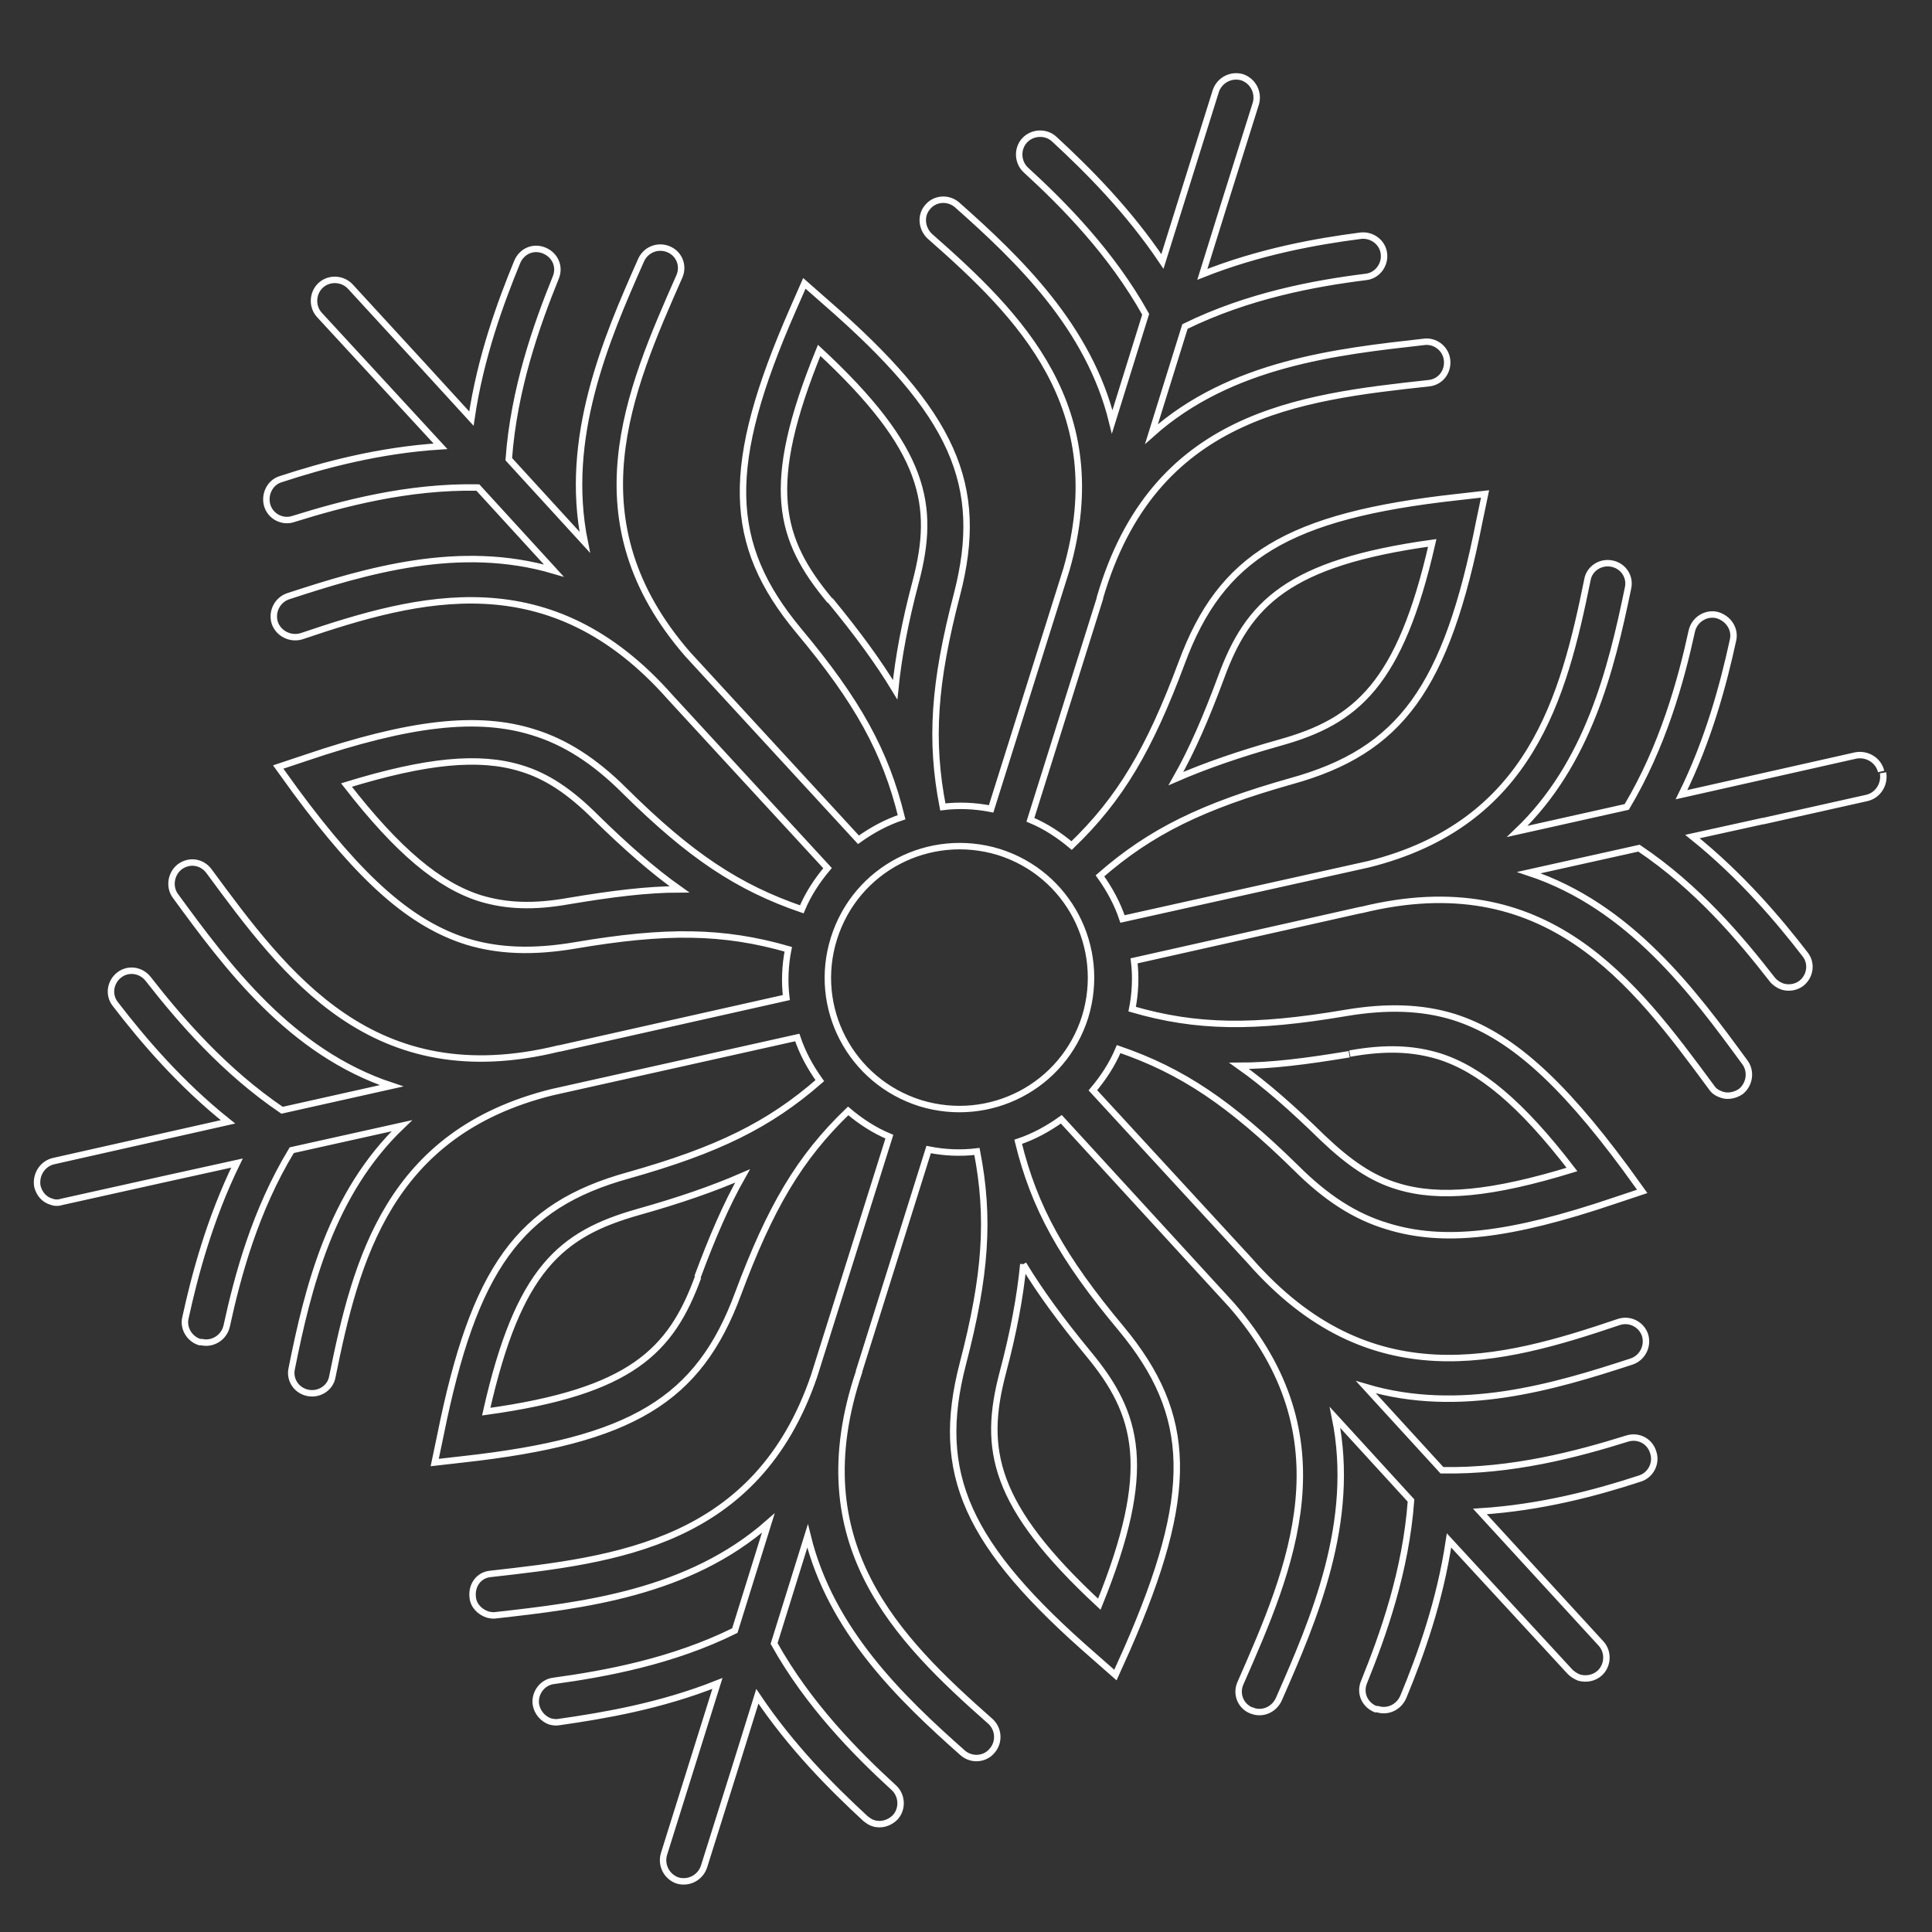 <?xml version="1.0" encoding="UTF-8"?>
<svg id="_レイヤー_1" data-name="レイヤー_1" xmlns="http://www.w3.org/2000/svg" version="1.1" viewBox="0 0 300 300">
  <rect x="0" y="0" width="300" height="300" fill="#333333" stroke="none"/>
  <!-- Generator: Adobe Illustrator 30.0.0, SVG Export Plug-In . SVG Version: 2.1.1 Build 123)  -->
  <defs>
    <style>
      .st0 {
        fill: none;
        stroke: #fff;
        stroke-miterlimit: 10;
      }
    </style>
  </defs>
  <path class="st0" d="M292.1,119.8c-.4-1.7-2.1-2.8-3.9-2.5l-27.1,6.1c4.2-8.5,6.5-17.1,8-24,.4-1.7-.7-3.4-2.5-3.9-1.7-.4-3.5.7-3.9,2.5-1.7,7.8-4.5,17.9-10.1,27.3l-17,3.8c11-10.5,14.6-25.2,17.2-37.8.4-1.8-.8-3.5-2.6-3.8-1.7-.3-3.4.8-3.7,2.5-3.7,18.2-8.8,37.9-34,44.2l-38.2,8.5c-.8-2.4-2-4.6-3.5-6.7,7.9-6.9,15.9-10.8,29.7-14.7,17-4.7,24.1-14.5,29.2-40.3l.9-4.3-4.4.5c-26.2,2.9-36.6,9.2-42.7,25.7-5,13.4-9.5,21.1-17.1,28.4h0c-1.9-1.6-4-3-6.4-4l10.8-34.4s0,0,0,0c0,0,0,0,0-.1,8.3-28.5,30.9-31.1,51.1-33.3,1.8-.2,3-1.8,2.8-3.6-.2-1.8-1.9-3.1-3.7-2.8-13.3,1.5-29.9,3.3-42.2,14.3l5.2-16.7c9.8-4.8,20.1-6.7,28.1-7.7,1.8-.2,3-1.9,2.8-3.6-.2-1.8-1.9-3-3.6-2.8-7,.9-15.8,2.5-24.6,6l3.3-10.6s0,0,0,0l5-15.9c.5-1.7-.4-3.5-2.1-4.1-1.7-.5-3.5.4-4.1,2.1l-8.3,26.5c-5.3-7.9-11.6-14.2-16.8-19-1.3-1.2-3.4-1.1-4.6.2-1.2,1.3-1.1,3.4.2,4.6,5.9,5.4,13.3,12.9,18.6,22.4l-5.2,16.7c-3.6-14.7-14.5-25.2-24.1-33.7-1.4-1.2-3.5-1-4.6.4-1.1,1.3-.9,3.3.4,4.5,14,12.3,28.4,26.6,21.2,51.7l-11.7,37.2c-2.5-.5-5.1-.6-7.5-.3-2-10.3-1.4-19.2,2.2-33,4.4-17-.5-28.1-20.4-45.4l-3.3-2.9-1.8,4.1c-10.6,24.2-10.3,36.3.9,49.8,9.2,11,13.5,18.8,16,29-2.4.8-4.6,2-6.7,3.5l-26.5-28.8c-18-20.7-9.2-40.8-1.3-58.7.7-1.6,0-3.5-1.7-4.2-1.7-.7-3.6.1-4.3,1.8-5.4,12.2-12,27.5-8.7,43.7l-11.8-12.9c.8-10.9,4.3-20.8,7.3-28.2.7-1.7-.1-3.5-1.8-4.2-1.7-.7-3.5.1-4.2,1.8-2.5,6.1-5.7,14.7-7.1,24.3l-7.5-8.2h0s-11.3-12.3-11.3-12.3c-1.2-1.3-3.3-1.4-4.6-.2-1.3,1.2-1.4,3.3-.2,4.6l18.8,20.4c-9.5.6-18.1,2.9-24.8,5.1-1.7.5-2.6,2.4-2.1,4.1.3,1,1.1,1.8,2.1,2.1.6.2,1.3.2,1.9,0,7.7-2.4,17.8-5.1,28.7-4.9l11.8,12.9c-14.6-4.3-29.1,0-41.3,4-1.7.6-2.6,2.5-2,4.2.6,1.6,2.4,2.5,4.1,2,18.3-6.2,38.6-11.7,57.3,9.5,0,0,0,0,0,0,0,0,0,0,0,0,0,0,0,0,0,0l24.4,26.5c-1.6,1.9-3,4-4,6.4-9.9-3.4-17.3-8.3-27.5-18.4-4.7-4.7-9.3-7.6-14.2-9.1-8.6-2.7-19.2-1.5-35.4,4l-4.2,1.4,2.6,3.6c10.3,14,18.1,20.8,26.7,23.5,4.9,1.5,10.3,1.7,16.8.6,14.1-2.4,23-2.3,33.1.6-.5,2.5-.6,5.1-.3,7.5h0s-35.2,7.9-35.2,7.9c0,0,0,0,0,0,0,0,0,0-.1,0,0,0,0,0,0,0-28.9,7.1-42.4-11.3-54.4-27.6-1.1-1.4-3-1.7-4.5-.6-1.4,1.1-1.7,3.2-.6,4.6,7.9,10.8,17.8,24.2,33.5,29.4l-17,3.8c-9-6.1-15.8-14-20.8-20.4-1.1-1.4-3.1-1.7-4.5-.6-1.4,1.1-1.7,3.1-.6,4.5,4.3,5.6,10.1,12.4,17.5,18.3l-27.1,6.1c-1.7.4-2.8,2.1-2.5,3.9.3,1.2,1.1,2.1,2.2,2.4.5.2,1.1.2,1.7,0l16.2-3.6s0,0,0,0l10.9-2.4c-4.3,8.8-6.6,17.6-8,24-.4,1.6.6,3.3,2.2,3.8,0,0,.2,0,.3,0,1.7.4,3.5-.7,3.9-2.5,1.7-7.8,4.4-17.9,10.1-27.3l17.1-3.8c-11,10.5-14.6,25.2-17.1,37.7-.4,1.8.8,3.5,2.6,3.8,1.7.3,3.4-.8,3.7-2.5,3.7-18.3,8.8-37.9,34.1-44.2l38.1-8.5c.8,2.4,2,4.6,3.5,6.7-7.9,6.9-15.9,10.8-29.7,14.7-17,4.7-24,14.5-29.2,40.3l-.9,4.3,4.4-.5c26.2-2.9,36.6-9.2,42.7-25.7,5-13.4,9.5-21.1,17.1-28.4,1.9,1.6,4,3,6.4,4l-11.7,37.2c-8.9,26-30.7,28.5-50.3,30.7-1.8.2-2.9,1.8-2.7,3.6.1,1.3,1.1,2.3,2.3,2.7.4.1.9.2,1.4.1,13.3-1.5,29.8-3.4,42.2-14.3l-5.2,16.7c-9.7,4.8-20.1,6.7-28.1,7.8-1.8.2-3,1.9-2.8,3.6.2,1.3,1.1,2.3,2.2,2.7.4.1.9.2,1.4.1,7-1,15.8-2.5,24.6-6l-8.3,26.5c-.5,1.7.4,3.5,2.1,4.1,1.7.5,3.5-.4,4.1-2.1l5-15.9s0,0,0,0l3.3-10.6c5.3,7.9,11.6,14.2,16.8,19,.4.3.8.6,1.2.7,1.2.4,2.5,0,3.4-.9,1.2-1.3,1.1-3.4-.2-4.6-5.9-5.4-13.3-12.9-18.6-22.4l5.2-16.7c3.6,14.7,14.5,25.2,24.1,33.7,1.4,1.2,3.5,1,4.6-.4,1.1-1.3,1-3.3-.3-4.5-14.5-12.8-29.4-27.6-20.4-54.3h0s0,0,0-.1c0,0,0,0,0,0l10.8-34.4c2.5.5,5,.6,7.5.3h0c2,10.3,1.4,19.2-2.2,33-4.4,17,.5,28.1,20.4,45.4l3.3,2.9,1.8-4c10.6-24.2,10.3-36.3-.9-49.8-9.2-11-13.5-18.8-16-29h0c2.4-.8,4.6-2,6.7-3.5l26.4,28.8c18.1,20.7,9.3,40.8,1.4,58.8-.7,1.6,0,3.5,1.7,4.2.1,0,.2,0,.3.1,1.6.5,3.3-.3,4-1.9,5.4-12.3,12-27.5,8.7-43.7l11.8,12.9c-.8,10.9-4.3,20.8-7.3,28.2-.7,1.7.1,3.5,1.8,4.2,0,0,.2,0,.3,0,1.6.5,3.3-.3,4-1.9,2.7-6.5,5.7-14.9,7.1-24.3l18.8,20.4c.4.4.9.7,1.4.9,1.1.3,2.3.1,3.2-.7,1.3-1.2,1.4-3.3.2-4.6l-18.8-20.5c9.5-.6,18.1-2.9,24.8-5.1,1.7-.5,2.7-2.4,2.1-4.1-.5-1.7-2.3-2.7-4.1-2.1-7.7,2.4-17.8,5.1-28.7,4.9l-11.8-12.9c14.5,4.3,29.1,0,41.3-4,1.7-.6,2.6-2.5,2-4.2-.6-1.6-2.4-2.5-4.1-1.9-18.3,6.2-38.6,11.7-57.2-9.5,0,0,0,0,0,0,0,0,0,0,0,0,0,0,0,0,0,0l-24.4-26.5c1.6-1.9,3-4,4-6.4,9.9,3.4,17.3,8.4,27.5,18.4,4.7,4.7,9.2,7.6,14.2,9.1,8.7,2.7,18.9,1.6,35.4-4l4.2-1.4-2.6-3.6c-10.2-13.8-18.1-20.8-26.7-23.5-4.9-1.5-10.3-1.7-16.8-.6-14.2,2.4-23.1,2.3-33.1-.6.5-2.5.6-5.1.3-7.5h0s35.2-7.9,35.2-7.9c0,0,0,0,0,0,0,0,0,0,.1,0,0,0,0,0,0,0,28.8-7.1,42.3,11.2,54.4,27.6.4.6,1,.9,1.6,1.1.9.3,2,.1,2.9-.5,1.4-1.1,1.7-3.2.6-4.6-7.9-10.8-17.8-24.2-33.5-29.4l17.1-3.8c9.1,6.1,15.8,14.1,20.7,20.4.4.5,1,.9,1.6,1.1,1,.3,2.1.1,2.9-.5,1.4-1.1,1.7-3.1.6-4.5-4-5.2-9.9-12.2-17.5-18.3l10.9-2.4s0,0,.1,0l16.1-3.6c1.7-.4,2.8-2.1,2.5-3.9M189.6,105.2c4.2-11.5,10.4-17.8,32.8-20.9-5,22-11.8,27.7-23.6,31-6.4,1.8-11.6,3.6-16.2,5.6,2.5-4.4,4.7-9.5,7-15.7M88.4,139.9c-5.6,1-9.8.8-13.8-.4-6.4-2-12.8-7.3-20.8-17.6,12.4-3.8,20.6-4.6,27.1-2.6,4,1.2,7.6,3.6,11.6,7.6,4.7,4.6,8.9,8.3,13,11.2-5,0-10.5.7-17.1,1.8M108.4,198.3c-4.2,11.5-10.4,17.8-32.9,20.9,5-22.2,11.6-27.6,23.6-31,6.4-1.8,11.6-3.6,16.2-5.6-2.5,4.4-4.7,9.5-7,15.7M128.9,93.3c-8-9.6-10.3-17.8-1.7-38.9,16.6,15.4,18.1,24.1,15,35.9-1.7,6.4-2.7,11.8-3.2,16.8-2.6-4.3-5.9-8.8-10.1-13.9M158.9,196.3c2.6,4.3,5.9,8.8,10.1,13.9,7.8,9.4,10.2,17.9,1.7,38.9-16.6-15.4-18.1-24.1-15-35.9,1.7-6.4,2.7-11.8,3.2-16.9M168.5,157.9c-3.4,10.8-14.8,16.7-25.6,13.4-10.8-3.4-16.8-14.8-13.4-25.6,3.4-10.8,14.8-16.7,25.6-13.4,10.8,3.4,16.7,14.8,13.4,25.6M209.6,163.6c5.6-1,9.8-.8,13.8.4,6.4,2,12.8,7.3,20.7,17.6-12.4,3.8-20.6,4.6-27.1,2.6-4-1.2-7.5-3.6-11.6-7.5-4.7-4.6-8.9-8.3-13-11.2,5,0,10.5-.7,17.1-1.8"/>
</svg>
